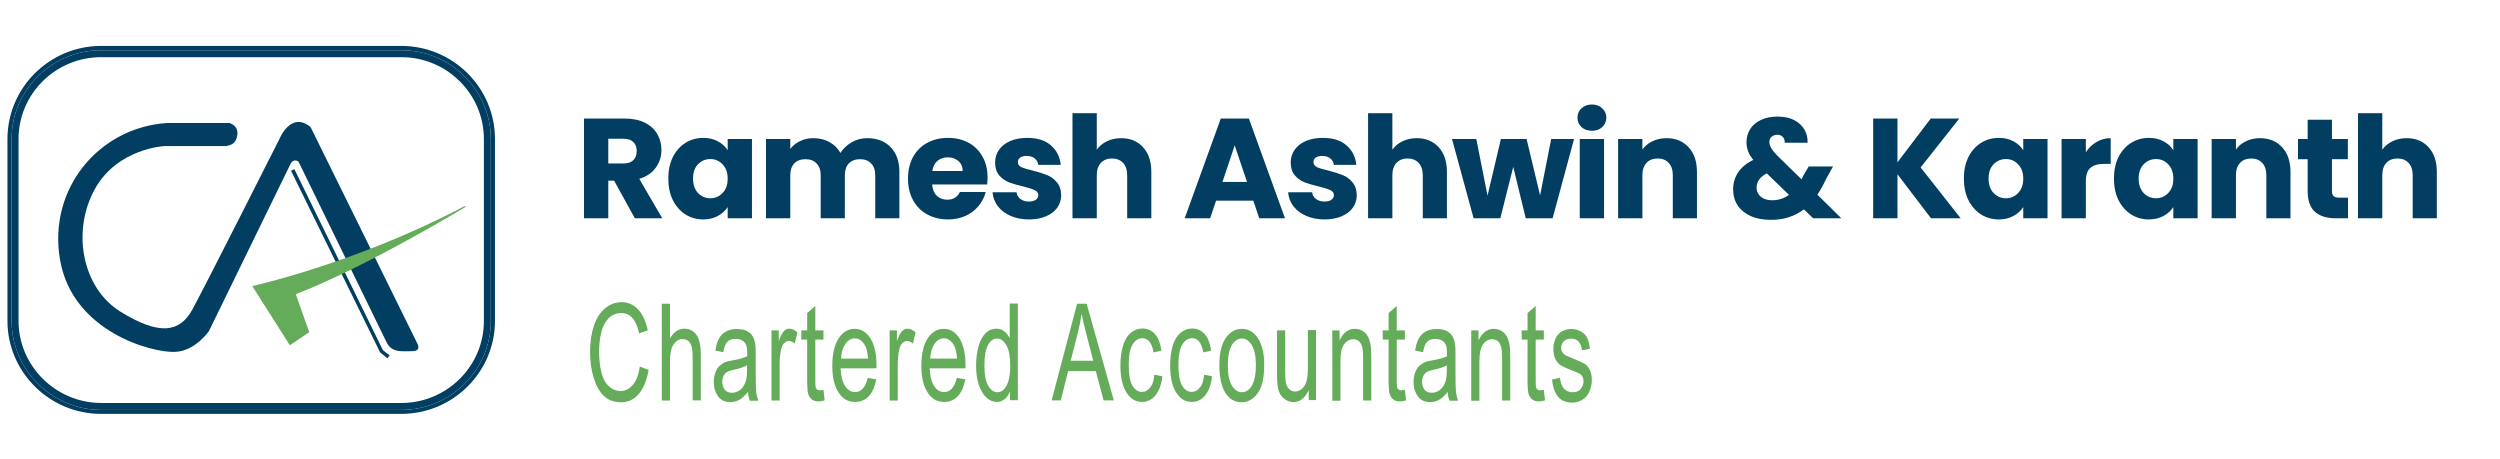 <svg xmlns="http://www.w3.org/2000/svg" width="1443" height="265" viewBox="0 0 1443 265" fill="none"><g clip-path="url(#clip0_2626_238)"><path d="M231.601 29H58.401C29.901 29 6.701 52 6.701 80.2V185.2C6.701 213.5 29.901 236.5 58.401 236.6H231.601C260.101 236.6 283.301 213.6 283.301 185.3V80.3C283.301 52 260.101 29 231.601 29ZM279.301 185.3C279.301 211.4 257.901 232.6 231.601 232.6H58.401C32.101 232.5 10.701 211.2 10.701 185.2V80.2C10.701 54.2 32.101 33 58.401 33H231.601C257.901 33 279.301 54.2 279.301 80.3V185.3Z" fill="#023E62"></path><path d="M369.302 211.6L374.402 213.5C373.302 219.6 371.402 224.2 368.702 227.4C365.902 230.6 362.602 232.2 358.602 232.2C354.502 232.2 351.102 231 348.502 228.5C345.902 226 344.002 222.5 342.602 217.9C341.202 213.3 340.602 208.3 340.602 202.9C340.602 197.1 341.402 192 342.902 187.7C344.402 183.4 346.602 180.1 349.402 177.8C352.202 175.6 355.302 174.4 358.702 174.4C362.502 174.4 365.702 175.8 368.402 178.7C371.002 181.5 372.802 185.5 373.902 190.7L368.902 192.4C368.002 188.3 366.702 185.4 365.002 183.5C363.302 181.6 361.202 180.7 358.602 180.7C355.702 180.7 353.202 181.7 351.202 183.8C349.202 185.9 347.802 188.6 347.002 192.1C346.202 195.6 345.802 199.1 345.802 202.8C345.802 207.5 346.302 211.7 347.202 215.2C348.102 218.7 349.602 221.4 351.602 223.1C353.602 224.9 355.802 225.7 358.102 225.7C360.902 225.7 363.302 224.5 365.302 222.1C367.302 219.8 368.602 216.3 369.302 211.6Z" fill="#64AC59"></path><path d="M382.002 231.1V175.3H386.702V195.3C388.902 191.6 391.702 189.7 395.002 189.7C397.102 189.7 398.802 190.3 400.302 191.5C401.802 192.7 402.902 194.3 403.502 196.4C404.202 198.5 404.502 201.5 404.502 205.5V231.1H399.802V205.5C399.802 202.1 399.302 199.6 398.302 198C397.302 196.4 395.802 195.7 394.002 195.7C392.602 195.7 391.302 196.2 390.102 197.3C388.902 198.4 388.002 199.8 387.502 201.6C387.002 203.4 386.702 205.9 386.702 209.1V231.2H382.002V231.1Z" fill="#64AC59"></path><path d="M431.702 226.2C430.002 228.4 428.302 229.9 426.702 230.8C425.102 231.7 423.402 232.1 421.502 232.1C418.502 232.1 416.102 231 414.502 228.8C412.902 226.6 412.002 223.9 412.002 220.5C412.002 218.5 412.302 216.7 412.902 215.1C413.502 213.5 414.302 212.1 415.302 211.2C416.302 210.3 417.402 209.5 418.702 209C419.602 208.6 421.002 208.3 422.902 208C426.702 207.3 429.502 206.6 431.302 205.6C431.302 204.7 431.302 204.1 431.302 203.8C431.302 201 430.902 199 430.002 197.9C428.802 196.4 427.002 195.6 424.702 195.6C422.502 195.6 420.902 196.2 419.802 197.3C418.702 198.4 418.002 200.4 417.502 203.3L412.902 202.4C413.302 199.5 414.002 197.2 415.002 195.4C416.002 193.6 417.302 192.3 419.102 191.3C420.902 190.3 423.002 189.9 425.402 189.9C427.802 189.9 429.702 190.3 431.202 191.1C432.702 191.9 433.802 192.9 434.502 194.2C435.202 195.4 435.702 197 436.002 198.9C436.202 200.1 436.202 202.2 436.202 205.2V214.3C436.202 220.7 436.302 224.7 436.502 226.4C436.702 228.1 437.102 229.7 437.702 231.3H432.802C432.202 229.7 431.902 228.1 431.702 226.2ZM431.302 210.8C429.602 211.8 427.002 212.7 423.602 213.4C421.702 213.8 420.302 214.3 419.502 214.8C418.702 215.3 418.102 216.1 417.602 217C417.202 218 416.902 219.1 416.902 220.3C416.902 222.1 417.402 223.7 418.302 224.9C419.202 226.1 420.602 226.7 422.502 226.7C424.302 226.7 425.902 226.1 427.302 225C428.702 223.8 429.702 222.3 430.402 220.3C430.902 218.8 431.202 216.5 431.202 213.4V210.8H431.302Z" fill="#64AC59"></path><path d="M445.301 231.1V190.7H449.501V196.8C450.601 193.9 451.601 192 452.501 191.1C453.401 190.2 454.401 189.7 455.501 189.7C457.101 189.7 458.701 190.4 460.301 191.9L458.701 198.3C457.601 197.3 456.401 196.8 455.301 196.8C454.301 196.8 453.401 197.3 452.501 198.2C451.701 199.1 451.101 200.4 450.801 202C450.301 204.4 450.001 207.1 450.001 210V231.2H445.301V231.1Z" fill="#64AC59"></path><path d="M475.302 225L476.002 231.1C474.702 231.5 473.502 231.7 472.502 231.7C470.802 231.7 469.502 231.3 468.502 230.5C467.602 229.7 466.902 228.7 466.502 227.4C466.102 226.1 465.902 223.4 465.902 219.3V196H462.502V190.7H465.902V180.7L470.602 176.6V190.7H475.302V196H470.602V219.7C470.602 221.7 470.702 222.9 470.802 223.5C471.002 224.1 471.202 224.5 471.602 224.8C472.002 225.1 472.502 225.3 473.202 225.3C473.802 225.3 474.502 225.2 475.302 225Z" fill="#64AC59"></path><path d="M500.902 218.1L505.802 219C505.002 223.1 503.602 226.4 501.502 228.6C499.402 230.9 496.802 232 493.602 232C489.502 232 486.302 230.2 484.002 226.5C481.602 222.9 480.402 217.7 480.402 211.2C480.402 204.4 481.602 199.1 484.002 195.4C486.402 191.7 489.502 189.8 493.302 189.8C497.002 189.8 500.002 191.6 502.402 195.3C504.702 199 505.902 204.2 505.902 210.8C505.902 211.2 505.902 211.8 505.902 212.6H485.202C485.402 217 486.202 220.4 487.802 222.8C489.302 225.2 491.302 226.3 493.602 226.3C495.302 226.3 496.802 225.6 498.002 224.3C499.202 223 500.202 221 500.902 218.1ZM485.502 207H501.002C500.802 203.6 500.202 201 499.202 199.3C497.702 196.7 495.802 195.3 493.402 195.3C491.202 195.3 489.402 196.4 488.002 198.5C486.402 200.7 485.602 203.5 485.502 207Z" fill="#64AC59"></path><path d="M513.502 231.1V190.7H517.702V196.8C518.802 193.9 519.802 192 520.702 191.1C521.602 190.2 522.602 189.7 523.702 189.7C525.302 189.7 526.902 190.4 528.502 191.9L526.902 198.3C525.802 197.3 524.602 196.8 523.502 196.8C522.502 196.8 521.602 197.3 520.702 198.2C519.902 199.1 519.302 200.4 519.002 202C518.502 204.4 518.202 207.1 518.202 210V231.2H513.502V231.1Z" fill="#64AC59"></path><path d="M552.301 218.1L557.201 219C556.401 223.1 555.001 226.4 552.901 228.6C550.801 230.9 548.201 232 545.001 232C540.901 232 537.701 230.2 535.401 226.5C533.001 222.9 531.801 217.7 531.801 211.2C531.801 204.4 533.001 199.1 535.401 195.4C537.801 191.7 540.901 189.8 544.701 189.8C548.401 189.8 551.401 191.6 553.801 195.3C556.101 199 557.301 204.2 557.301 210.8C557.301 211.2 557.301 211.8 557.301 212.6H536.601C536.801 217 537.601 220.4 539.201 222.8C540.701 225.2 542.701 226.3 545.001 226.3C546.701 226.3 548.201 225.6 549.401 224.3C550.601 223 551.601 221 552.301 218.1ZM536.901 207H552.401C552.201 203.6 551.601 201 550.601 199.3C549.101 196.7 547.201 195.3 544.801 195.3C542.601 195.3 540.801 196.4 539.401 198.5C537.901 200.7 537.101 203.5 536.901 207Z" fill="#64AC59"></path><path d="M583.002 231.1V226C581.202 230 578.702 232 575.302 232C573.102 232 571.102 231.1 569.202 229.3C567.302 227.5 565.902 225 564.902 221.9C563.902 218.7 563.402 215.1 563.402 210.9C563.402 206.9 563.902 203.2 564.802 199.9C565.702 196.6 567.102 194.1 568.902 192.3C570.702 190.5 572.802 189.7 575.102 189.7C576.802 189.7 578.302 190.2 579.602 191.2C580.902 192.2 582.002 193.6 582.802 195.2V175.2H587.502V231H583.002V231.1ZM568.202 211C568.202 216.2 568.902 220.1 570.402 222.6C571.902 225.2 573.702 226.4 575.702 226.4C577.802 226.4 579.502 225.2 580.902 222.7C582.302 220.2 583.102 216.5 583.102 211.5C583.102 206 582.402 201.9 580.902 199.3C579.402 196.7 577.602 195.4 575.502 195.4C573.402 195.4 571.702 196.6 570.302 199.1C568.902 201.7 568.202 205.6 568.202 211Z" fill="#64AC59"></path><path d="M607.002 231.1L621.702 175.3H627.202L642.902 231.1H637.002L632.502 214.2H616.502L612.302 231.1H607.002ZM618.002 208.2H631.002L627.002 192.7C625.802 188 624.902 184.1 624.302 181.1C623.802 184.7 623.102 188.2 622.202 191.8L618.002 208.2Z" fill="#64AC59"></path><path d="M666.301 216.3L670.901 217.2C670.401 221.8 669.101 225.5 667.001 228.1C664.901 230.7 662.401 232 659.301 232C655.501 232 652.501 230.2 650.201 226.6C647.901 223 646.701 217.8 646.701 211C646.701 206.6 647.201 202.8 648.201 199.5C649.201 196.2 650.701 193.8 652.701 192.1C654.701 190.5 656.901 189.6 659.301 189.6C662.301 189.6 664.801 190.7 666.701 192.9C668.601 195.1 669.801 198.3 670.401 202.4L665.801 203.4C665.401 200.7 664.601 198.6 663.501 197.3C662.401 196 661.101 195.2 659.501 195.2C657.101 195.2 655.201 196.4 653.701 198.9C652.201 201.4 651.501 205.3 651.501 210.7C651.501 216.1 652.201 220.1 653.601 222.5C655.001 225 656.901 226.2 659.201 226.2C661.001 226.2 662.601 225.4 663.801 223.7C665.201 222.3 666.001 219.8 666.301 216.3Z" fill="#64AC59"></path><path d="M695.002 216.3L699.602 217.2C699.102 221.8 697.802 225.5 695.702 228.1C693.602 230.7 691.102 232 688.002 232C684.202 232 681.202 230.2 678.902 226.6C676.602 223 675.402 217.8 675.402 211C675.402 206.6 675.902 202.8 676.902 199.5C677.902 196.2 679.402 193.8 681.402 192.1C683.402 190.5 685.602 189.6 688.002 189.6C691.002 189.6 693.502 190.7 695.402 192.9C697.302 195.1 698.502 198.3 699.102 202.4L694.502 203.4C694.102 200.7 693.302 198.6 692.202 197.3C691.102 195.9 689.802 195.2 688.202 195.2C685.802 195.2 683.902 196.4 682.402 198.9C680.902 201.4 680.202 205.3 680.202 210.7C680.202 216.1 680.902 220.1 682.302 222.5C683.702 225 685.602 226.2 687.902 226.2C689.702 226.2 691.302 225.4 692.502 223.7C693.902 222.3 694.702 219.8 695.002 216.3Z" fill="#64AC59"></path><path d="M703.801 210.9C703.801 203.4 705.201 197.9 708.101 194.3C710.501 191.3 713.401 189.8 716.801 189.8C720.601 189.8 723.701 191.6 726.101 195.3C728.501 198.9 729.701 204 729.701 210.4C729.701 215.6 729.201 219.7 728.101 222.7C727.001 225.7 725.501 228 723.401 229.7C721.401 231.4 719.101 232.2 716.701 232.2C712.801 232.2 709.701 230.4 707.301 226.8C705.001 223 703.801 217.7 703.801 210.9ZM708.701 210.9C708.701 216.1 709.501 220 711.001 222.5C712.501 225 714.501 226.4 716.801 226.4C719.101 226.4 721.101 225.1 722.601 222.5C724.101 219.9 724.901 216 724.901 210.7C724.901 205.7 724.101 201.9 722.601 199.3C721.001 196.7 719.101 195.4 716.801 195.4C714.501 195.4 712.501 196.7 711.001 199.2C709.501 201.7 708.701 205.7 708.701 210.9Z" fill="#64AC59"></path><path d="M755.402 231.1V225.2C753.202 229.8 750.302 232.1 746.602 232.1C745.002 232.1 743.402 231.6 742.002 230.7C740.602 229.8 739.502 228.6 738.802 227.3C738.102 225.9 737.602 224.2 737.402 222.2C737.202 220.9 737.102 218.7 737.102 215.8V190.7H741.802V213.1C741.802 216.7 741.902 219.1 742.102 220.3C742.402 222.1 743.002 223.5 744.002 224.5C745.002 225.5 746.102 226 747.502 226C748.902 226 750.202 225.5 751.502 224.4C752.702 223.3 753.602 221.9 754.102 220.1C754.602 218.3 754.902 215.6 754.902 212.2V190.5H759.602V230.9H755.402V231.1Z" fill="#64AC59"></path><path d="M769.002 231.1V190.7H773.202V196.5C775.202 192.1 778.202 189.8 782.002 189.8C783.702 189.8 785.202 190.2 786.602 191.1C788.002 192 789.002 193.1 789.702 194.5C790.402 195.9 790.902 197.6 791.202 199.6C791.402 200.9 791.502 203.1 791.502 206.3V231.2H786.802V206.6C786.802 203.8 786.602 201.7 786.302 200.3C785.902 198.9 785.302 197.8 784.402 197C783.502 196.2 782.402 195.8 781.102 195.8C779.102 195.8 777.402 196.7 775.902 198.6C774.402 200.5 773.702 204 773.702 209.2V231.3H769.002V231.1Z" fill="#64AC59"></path><path d="M810.902 225L811.602 231.1C810.302 231.5 809.102 231.7 808.102 231.7C806.402 231.7 805.102 231.3 804.102 230.5C803.202 229.7 802.502 228.7 802.102 227.4C801.702 226.1 801.502 223.4 801.502 219.3V196H798.102V190.7H801.502V180.7L806.202 176.6V190.7H810.902V196H806.202V219.7C806.202 221.7 806.302 222.9 806.402 223.5C806.602 224.1 806.802 224.5 807.202 224.8C807.602 225.1 808.102 225.3 808.802 225.3C809.402 225.3 810.102 225.2 810.902 225Z" fill="#64AC59"></path><path d="M835.602 226.2C833.902 228.4 832.202 229.9 830.602 230.8C829.002 231.7 827.302 232.1 825.402 232.1C822.402 232.1 820.002 231 818.402 228.8C816.802 226.6 815.902 223.9 815.902 220.5C815.902 218.5 816.202 216.7 816.802 215.1C817.402 213.5 818.202 212.1 819.202 211.2C820.202 210.3 821.302 209.5 822.602 209C823.502 208.6 824.902 208.3 826.802 208C830.602 207.3 833.402 206.6 835.202 205.6C835.202 204.7 835.202 204.1 835.202 203.8C835.202 201 834.802 199 833.902 197.9C832.702 196.4 830.902 195.6 828.602 195.6C826.402 195.6 824.802 196.2 823.702 197.3C822.602 198.4 821.902 200.4 821.402 203.3L816.802 202.4C817.202 199.5 817.902 197.2 818.902 195.4C819.902 193.6 821.202 192.3 823.002 191.3C824.802 190.3 826.902 189.9 829.302 189.9C831.702 189.9 833.602 190.3 835.102 191.1C836.602 191.9 837.702 192.9 838.402 194.2C839.102 195.5 839.602 197 839.902 198.9C840.102 200.1 840.102 202.2 840.102 205.2V214.3C840.102 220.7 840.202 224.7 840.402 226.4C840.602 228.1 841.002 229.7 841.602 231.3H836.702C836.002 229.7 835.702 228.1 835.602 226.2ZM835.202 210.8C833.502 211.8 830.902 212.7 827.502 213.4C825.602 213.8 824.202 214.3 823.402 214.8C822.602 215.3 822.002 216.1 821.502 217C821.102 218 820.802 219.1 820.802 220.3C820.802 222.1 821.302 223.7 822.202 224.9C823.102 226.1 824.502 226.7 826.402 226.7C828.202 226.7 829.802 226.1 831.202 225C832.602 223.8 833.602 222.3 834.302 220.3C834.802 218.8 835.102 216.5 835.102 213.4V210.8H835.202Z" fill="#64AC59"></path><path d="M849.201 231.1V190.7H853.401V196.5C855.401 192.1 858.401 189.8 862.201 189.8C863.901 189.8 865.401 190.2 866.801 191.1C868.201 192 869.201 193.1 869.901 194.5C870.601 195.9 871.101 197.6 871.401 199.6C871.601 200.9 871.701 203.1 871.701 206.3V231.2H867.001V206.6C867.001 203.8 866.801 201.7 866.501 200.3C866.101 198.9 865.501 197.8 864.601 197C863.701 196.2 862.601 195.8 861.301 195.8C859.301 195.8 857.601 196.7 856.101 198.6C854.601 200.5 853.901 204 853.901 209.2V231.3H849.201V231.1Z" fill="#64AC59"></path><path d="M891.101 225L891.801 231.1C890.501 231.5 889.301 231.7 888.301 231.7C886.601 231.7 885.301 231.3 884.301 230.5C883.401 229.7 882.701 228.7 882.301 227.4C881.901 226.1 881.701 223.4 881.701 219.3V196H878.301V190.7H881.701V180.7L886.401 176.6V190.7H891.101V196H886.401V219.7C886.401 221.7 886.501 222.9 886.601 223.5C886.801 224.1 887.001 224.5 887.401 224.8C887.801 225.1 888.301 225.3 889.001 225.3C889.601 225.3 890.301 225.2 891.101 225Z" fill="#64AC59"></path><path d="M895.801 219.1L900.401 218C900.701 220.7 901.401 222.8 902.601 224.2C903.801 225.6 905.501 226.4 907.601 226.4C909.801 226.4 911.401 225.8 912.401 224.5C913.401 223.2 914.001 221.7 914.001 220C914.001 218.5 913.501 217.2 912.601 216.3C912.001 215.7 910.401 214.9 907.801 214C904.401 212.7 902.001 211.6 900.601 210.7C899.301 209.8 898.301 208.5 897.601 206.9C896.901 205.3 896.601 203.5 896.601 201.5C896.601 199.7 896.901 198 897.401 196.5C897.901 195 898.701 193.7 899.701 192.7C900.401 191.9 901.401 191.2 902.701 190.7C904.001 190.2 905.301 189.9 906.801 189.9C909.001 189.9 910.901 190.4 912.501 191.3C914.101 192.2 915.401 193.5 916.101 195C916.901 196.6 917.401 198.7 917.701 201.3L913.101 202.2C912.901 200.1 912.301 198.5 911.301 197.3C910.301 196.1 908.901 195.5 907.101 195.5C904.901 195.5 903.401 196 902.501 197.1C901.601 198.1 901.101 199.4 901.101 200.8C901.101 201.7 901.301 202.5 901.701 203.2C902.101 203.9 902.701 204.5 903.501 205C904.001 205.3 905.401 205.8 907.601 206.8C910.901 208.1 913.201 209.2 914.601 210C915.901 210.8 916.901 212 917.701 213.6C918.401 215.2 918.801 217.1 918.801 219.5C918.801 221.8 918.301 223.9 917.401 226C916.501 228.1 915.201 229.6 913.401 230.7C911.601 231.8 909.701 232.4 907.601 232.4C904.001 232.4 901.301 231.3 899.401 229.1C897.501 226.9 896.301 223.4 895.801 219.1Z" fill="#64AC59"></path><path d="M168 98.6L219.4 203.4L223.6 206.8L224.9 205.1L221 202.1L169.9 97.6L168 98.6Z" fill="#023E62"></path><path d="M130.6 84.3H95.2C95.2 84.3 67.9 85.4 54.7 109.2C41.5 133.1 47 166 69.7 180C92.4 194 103.8 191.6 110.9 178.9C117.9 166.2 161.3 80.2 161.3 80.2C161.3 80.2 167.9 63.8 179.3 73.4L240.9 198.3C240.9 198.3 243.5 202.7 237.8 202.7C232.1 202.7 226.1 203.8 223.1 197.5C220 191.2 172.3 93.3 172.3 93.3C172.3 93.3 169.4 90.9 167.5 95C165.5 99.2 120.6 191.1 120.6 191.1C120.6 191.1 112.9 202.5 101.2 203.1C88.1 203.8 42 191.7 34.7 150.2C27.4 108.8 57.3 73.6 96.3 71H132.4C132.4 71 137.7 72.3 137 77.8C136.3 83.3 133 83.7 130.6 84.3Z" fill="#023E62"></path><path d="M178.502 191.7L167.302 199.3L145.602 165.1C145.602 165.1 205.602 152 268.502 118.8L268.602 119.5C268.602 119.5 211.502 154.1 170.702 169.8L178.502 191.7Z" fill="#64AC59"></path><path d="M231.601 26.5H58.401C28.601 26.5 4.301 50.6 4.301 80.2V185.2C4.301 214.8 28.601 238.9 58.401 238.9H231.601C261.401 238.9 285.701 214.8 285.701 185.2V80.2C285.701 50.6 261.401 26.5 231.601 26.5ZM283.301 185.3C283.301 213.6 260.101 236.6 231.601 236.6H58.401C29.901 236.5 6.701 213.5 6.701 185.2V80.2C6.701 52 29.901 29 58.401 29H231.601C260.101 29 283.301 52 283.301 80.3V185.3Z" fill="#023E62"></path><path d="M366.44 126L354.468 104.27H351.106V126H337.084V68.436H360.618C365.155 68.436 369.009 69.229 372.18 70.814C375.405 72.399 377.811 74.586 379.396 77.374C380.981 80.107 381.774 83.169 381.774 86.558C381.774 90.385 380.681 93.801 378.494 96.808C376.362 99.815 373.191 101.947 368.982 103.204L382.266 126H366.44ZM351.106 94.348H359.798C362.367 94.348 364.281 93.719 365.538 92.462C366.85 91.205 367.506 89.428 367.506 87.132C367.506 84.945 366.85 83.223 365.538 81.966C364.281 80.709 362.367 80.08 359.798 80.08H351.106V94.348ZM385.738 103.04C385.738 98.339 386.613 94.211 388.362 90.658C390.166 87.105 392.599 84.371 395.66 82.458C398.722 80.545 402.138 79.588 405.91 79.588C409.136 79.588 411.951 80.244 414.356 81.556C416.816 82.868 418.702 84.59 420.014 86.722V80.244H434.036V126H420.014V119.522C418.648 121.654 416.734 123.376 414.274 124.688C411.869 126 409.054 126.656 405.828 126.656C402.111 126.656 398.722 125.699 395.66 123.786C392.599 121.818 390.166 119.057 388.362 115.504C386.613 111.896 385.738 107.741 385.738 103.04ZM420.014 103.122C420.014 99.623 419.03 96.863 417.062 94.84C415.149 92.817 412.798 91.806 410.01 91.806C407.222 91.806 404.844 92.817 402.876 94.84C400.963 96.808 400.006 99.541 400.006 103.04C400.006 106.539 400.963 109.327 402.876 111.404C404.844 113.427 407.222 114.438 410.01 114.438C412.798 114.438 415.149 113.427 417.062 111.404C419.03 109.381 420.014 106.621 420.014 103.122ZM500.514 79.752C506.2 79.752 510.71 81.474 514.044 84.918C517.434 88.362 519.128 93.145 519.128 99.268V126H505.188V101.154C505.188 98.202 504.396 95.933 502.81 94.348C501.28 92.708 499.148 91.888 496.414 91.888C493.681 91.888 491.522 92.708 489.936 94.348C488.406 95.933 487.64 98.202 487.64 101.154V126H473.7V101.154C473.7 98.202 472.908 95.933 471.322 94.348C469.792 92.708 467.66 91.888 464.926 91.888C462.193 91.888 460.034 92.708 458.448 94.348C456.918 95.933 456.152 98.202 456.152 101.154V126H442.13V80.244H456.152V85.984C457.574 84.071 459.432 82.567 461.728 81.474C464.024 80.326 466.621 79.752 469.518 79.752C472.962 79.752 476.024 80.49 478.702 81.966C481.436 83.442 483.568 85.547 485.098 88.28C486.684 85.765 488.843 83.715 491.576 82.13C494.31 80.545 497.289 79.752 500.514 79.752ZM570.017 102.384C570.017 103.696 569.935 105.063 569.771 106.484H538.037C538.256 109.327 539.158 111.513 540.743 113.044C542.383 114.52 544.379 115.258 546.729 115.258C550.228 115.258 552.661 113.782 554.027 110.83H568.951C568.186 113.837 566.792 116.543 564.769 118.948C562.801 121.353 560.314 123.239 557.307 124.606C554.301 125.973 550.939 126.656 547.221 126.656C542.739 126.656 538.748 125.699 535.249 123.786C531.751 121.873 529.017 119.139 527.049 115.586C525.081 112.033 524.097 107.878 524.097 103.122C524.097 98.366 525.054 94.211 526.967 90.658C528.935 87.105 531.669 84.371 535.167 82.458C538.666 80.545 542.684 79.588 547.221 79.588C551.649 79.588 555.585 80.517 559.029 82.376C562.473 84.235 565.152 86.886 567.065 90.33C569.033 93.774 570.017 97.792 570.017 102.384ZM555.667 98.694C555.667 96.289 554.847 94.375 553.207 92.954C551.567 91.533 549.517 90.822 547.057 90.822C544.707 90.822 542.711 91.505 541.071 92.872C539.486 94.239 538.502 96.179 538.119 98.694H555.667ZM593.978 126.656C589.988 126.656 586.434 125.973 583.318 124.606C580.202 123.239 577.742 121.381 575.938 119.03C574.134 116.625 573.123 113.946 572.904 110.994H586.762C586.926 112.579 587.664 113.864 588.976 114.848C590.288 115.832 591.901 116.324 593.814 116.324C595.564 116.324 596.903 115.996 597.832 115.34C598.816 114.629 599.308 113.727 599.308 112.634C599.308 111.322 598.625 110.365 597.258 109.764C595.892 109.108 593.678 108.397 590.616 107.632C587.336 106.867 584.603 106.074 582.416 105.254C580.23 104.379 578.344 103.04 576.758 101.236C575.173 99.377 574.38 96.89 574.38 93.774C574.38 91.15 575.091 88.772 576.512 86.64C577.988 84.453 580.12 82.731 582.908 81.474C585.751 80.217 589.113 79.588 592.994 79.588C598.734 79.588 603.244 81.009 606.524 83.852C609.859 86.695 611.772 90.467 612.264 95.168H599.308C599.09 93.583 598.379 92.325 597.176 91.396C596.028 90.467 594.498 90.002 592.584 90.002C590.944 90.002 589.687 90.33 588.812 90.986C587.938 91.587 587.5 92.435 587.5 93.528C587.5 94.84 588.184 95.824 589.55 96.48C590.972 97.136 593.158 97.792 596.11 98.448C599.5 99.323 602.26 100.197 604.392 101.072C606.524 101.892 608.383 103.259 609.968 105.172C611.608 107.031 612.456 109.545 612.51 112.716C612.51 115.395 611.745 117.8 610.214 119.932C608.738 122.009 606.579 123.649 603.736 124.852C600.948 126.055 597.696 126.656 593.978 126.656ZM647.165 79.752C652.413 79.752 656.622 81.501 659.793 85C662.964 88.444 664.549 93.2 664.549 99.268V126H650.609V101.154C650.609 98.093 649.816 95.715 648.231 94.02C646.646 92.325 644.514 91.478 641.835 91.478C639.156 91.478 637.024 92.325 635.439 94.02C633.854 95.715 633.061 98.093 633.061 101.154V126H619.039V65.32H633.061V86.394C634.482 84.371 636.423 82.759 638.883 81.556C641.343 80.353 644.104 79.752 647.165 79.752ZM723.404 115.832H701.92L698.476 126H683.798L704.626 68.436H720.862L741.69 126H726.848L723.404 115.832ZM719.796 105.008L712.662 83.934L705.61 105.008H719.796ZM764.593 126.656C760.602 126.656 757.049 125.973 753.933 124.606C750.817 123.239 748.357 121.381 746.553 119.03C744.749 116.625 743.738 113.946 743.519 110.994H757.377C757.541 112.579 758.279 113.864 759.591 114.848C760.903 115.832 762.516 116.324 764.429 116.324C766.178 116.324 767.518 115.996 768.447 115.34C769.431 114.629 769.923 113.727 769.923 112.634C769.923 111.322 769.24 110.365 767.873 109.764C766.506 109.108 764.292 108.397 761.231 107.632C757.951 106.867 755.218 106.074 753.031 105.254C750.844 104.379 748.958 103.04 747.373 101.236C745.788 99.377 744.995 96.89 744.995 93.774C744.995 91.15 745.706 88.772 747.127 86.64C748.603 84.453 750.735 82.731 753.523 81.474C756.366 80.217 759.728 79.588 763.609 79.588C769.349 79.588 773.859 81.009 777.139 83.852C780.474 86.695 782.387 90.467 782.879 95.168H769.923C769.704 93.583 768.994 92.325 767.791 91.396C766.643 90.467 765.112 90.002 763.199 90.002C761.559 90.002 760.302 90.33 759.427 90.986C758.552 91.587 758.115 92.435 758.115 93.528C758.115 94.84 758.798 95.824 760.165 96.48C761.586 97.136 763.773 97.792 766.725 98.448C770.114 99.323 772.875 100.197 775.007 101.072C777.139 101.892 778.998 103.259 780.583 105.172C782.223 107.031 783.07 109.545 783.125 112.716C783.125 115.395 782.36 117.8 780.829 119.932C779.353 122.009 777.194 123.649 774.351 124.852C771.563 126.055 768.31 126.656 764.593 126.656ZM817.78 79.752C823.028 79.752 827.237 81.501 830.408 85C833.578 88.444 835.164 93.2 835.164 99.268V126H821.224V101.154C821.224 98.093 820.431 95.715 818.846 94.02C817.26 92.325 815.128 91.478 812.45 91.478C809.771 91.478 807.639 92.325 806.054 94.02C804.468 95.715 803.676 98.093 803.676 101.154V126H789.654V65.32H803.676V86.394C805.097 84.371 807.038 82.759 809.498 81.556C811.958 80.353 814.718 79.752 817.78 79.752ZM908.539 80.244L896.157 126H880.659L873.443 96.316L865.981 126H850.565L838.101 80.244H852.123L858.601 112.962L866.309 80.244H881.151L888.941 112.798L895.337 80.244H908.539ZM918.889 75.488C916.429 75.488 914.406 74.777 912.821 73.356C911.29 71.88 910.525 70.076 910.525 67.944C910.525 65.757 911.29 63.953 912.821 62.532C914.406 61.056 916.429 60.318 918.889 60.318C921.294 60.318 923.262 61.056 924.793 62.532C926.378 63.953 927.171 65.757 927.171 67.944C927.171 70.076 926.378 71.88 924.793 73.356C923.262 74.777 921.294 75.488 918.889 75.488ZM925.859 80.244V126H911.837V80.244H925.859ZM961.85 79.752C967.208 79.752 971.472 81.501 974.642 85C977.868 88.444 979.48 93.2 979.48 99.268V126H965.54V101.154C965.54 98.093 964.748 95.715 963.162 94.02C961.577 92.325 959.445 91.478 956.766 91.478C954.088 91.478 951.956 92.325 950.37 94.02C948.785 95.715 947.992 98.093 947.992 101.154V126H933.97V80.244H947.992V86.312C949.414 84.289 951.327 82.704 953.732 81.556C956.138 80.353 958.844 79.752 961.85 79.752ZM1046.54 126L1041.21 120.834C1035.9 124.879 1029.56 126.902 1022.18 126.902C1017.75 126.902 1013.9 126.191 1010.62 124.77C1007.34 123.294 1004.8 121.244 1002.99 118.62C1001.24 115.941 1000.37 112.825 1000.37 109.272C1000.37 105.664 1001.33 102.411 1003.24 99.514C1005.21 96.562 1008.13 94.157 1012.01 92.298C1010.59 90.549 1009.58 88.881 1008.98 87.296C1008.38 85.656 1008.08 83.879 1008.08 81.966C1008.08 79.233 1008.79 76.745 1010.21 74.504C1011.63 72.263 1013.68 70.513 1016.36 69.256C1019.09 67.944 1022.32 67.288 1026.04 67.288C1029.81 67.288 1033.01 67.971 1035.63 69.338C1038.25 70.705 1040.22 72.536 1041.53 74.832C1042.85 77.128 1043.45 79.643 1043.34 82.376H1030.14C1030.19 80.9 1029.81 79.779 1028.99 79.014C1028.22 78.194 1027.18 77.784 1025.87 77.784C1024.56 77.784 1023.47 78.167 1022.59 78.932C1021.72 79.697 1021.28 80.681 1021.28 81.884C1021.28 83.032 1021.63 84.235 1022.35 85.492C1023.11 86.749 1024.29 88.198 1025.87 89.838L1039.89 103.532C1040 103.259 1040.14 102.931 1040.3 102.548C1040.52 102.165 1040.74 101.728 1040.96 101.236L1043.99 96.07H1058.02L1054.08 103.204C1052.6 106.429 1050.91 109.491 1049 112.388L1062.85 126H1046.54ZM1022.84 115.586C1026.5 115.586 1029.75 114.547 1032.6 112.47L1019.8 100.088C1015.87 102.111 1013.9 104.844 1013.9 108.288C1013.9 110.365 1014.69 112.115 1016.28 113.536C1017.92 114.903 1020.1 115.586 1022.84 115.586ZM1114.58 126L1095.22 100.58V126H1081.2V68.436H1095.22V93.692L1114.41 68.436H1130.89L1108.59 96.644L1131.71 126H1114.58ZM1133.54 103.04C1133.54 98.339 1134.41 94.211 1136.16 90.658C1137.97 87.105 1140.4 84.371 1143.46 82.458C1146.52 80.545 1149.94 79.588 1153.71 79.588C1156.94 79.588 1159.75 80.244 1162.16 81.556C1164.62 82.868 1166.5 84.59 1167.82 86.722V80.244H1181.84V126H1167.82V119.522C1166.45 121.654 1164.54 123.376 1162.08 124.688C1159.67 126 1156.86 126.656 1153.63 126.656C1149.91 126.656 1146.52 125.699 1143.46 123.786C1140.4 121.818 1137.97 119.057 1136.16 115.504C1134.41 111.896 1133.54 107.741 1133.54 103.04ZM1167.82 103.122C1167.82 99.623 1166.83 96.863 1164.86 94.84C1162.95 92.817 1160.6 91.806 1157.81 91.806C1155.02 91.806 1152.65 92.817 1150.68 94.84C1148.76 96.808 1147.81 99.541 1147.81 103.04C1147.81 106.539 1148.76 109.327 1150.68 111.404C1152.65 113.427 1155.02 114.438 1157.81 114.438C1160.6 114.438 1162.95 113.427 1164.86 111.404C1166.83 109.381 1167.82 106.621 1167.82 103.122ZM1203.95 87.87C1205.59 85.355 1207.64 83.387 1210.1 81.966C1212.56 80.49 1215.3 79.752 1218.3 79.752V94.594H1214.45C1210.95 94.594 1208.33 95.359 1206.58 96.89C1204.83 98.366 1203.95 100.99 1203.95 104.762V126H1189.93V80.244H1203.95V87.87ZM1220.17 103.04C1220.17 98.339 1221.04 94.211 1222.79 90.658C1224.6 87.105 1227.03 84.371 1230.09 82.458C1233.15 80.545 1236.57 79.588 1240.34 79.588C1243.57 79.588 1246.38 80.244 1248.79 81.556C1251.25 82.868 1253.13 84.59 1254.44 86.722V80.244H1268.47V126H1254.44V119.522C1253.08 121.654 1251.16 123.376 1248.7 124.688C1246.3 126 1243.48 126.656 1240.26 126.656C1236.54 126.656 1233.15 125.699 1230.09 123.786C1227.03 121.818 1224.6 119.057 1222.79 115.504C1221.04 111.896 1220.17 107.741 1220.17 103.04ZM1254.44 103.122C1254.44 99.623 1253.46 96.863 1251.49 94.84C1249.58 92.817 1247.23 91.806 1244.44 91.806C1241.65 91.806 1239.27 92.817 1237.31 94.84C1235.39 96.808 1234.44 99.541 1234.44 103.04C1234.44 106.539 1235.39 109.327 1237.31 111.404C1239.27 113.427 1241.65 114.438 1244.44 114.438C1247.23 114.438 1249.58 113.427 1251.49 111.404C1253.46 109.381 1254.44 106.621 1254.44 103.122ZM1304.44 79.752C1309.8 79.752 1314.06 81.501 1317.23 85C1320.46 88.444 1322.07 93.2 1322.07 99.268V126H1308.13V101.154C1308.13 98.093 1307.34 95.715 1305.75 94.02C1304.17 92.325 1302.04 91.478 1299.36 91.478C1296.68 91.478 1294.55 92.325 1292.96 94.02C1291.38 95.715 1290.58 98.093 1290.58 101.154V126H1276.56V80.244H1290.58V86.312C1292 84.289 1293.92 82.704 1296.32 81.556C1298.73 80.353 1301.43 79.752 1304.44 79.752ZM1355.27 114.11V126H1348.13C1343.05 126 1339.09 124.77 1336.24 122.31C1333.4 119.795 1331.98 115.723 1331.98 110.092V91.888H1326.4V80.244H1331.98V69.092H1346V80.244H1355.18V91.888H1346V110.256C1346 111.623 1346.33 112.607 1346.98 113.208C1347.64 113.809 1348.73 114.11 1350.26 114.11H1355.27ZM1389.15 79.752C1394.4 79.752 1398.61 81.501 1401.78 85C1404.95 88.444 1406.54 93.2 1406.54 99.268V126H1392.6V101.154C1392.6 98.093 1391.8 95.715 1390.22 94.02C1388.63 92.325 1386.5 91.478 1383.82 91.478C1381.14 91.478 1379.01 92.325 1377.43 94.02C1375.84 95.715 1375.05 98.093 1375.05 101.154V126H1361.03V65.32H1375.05V86.394C1376.47 84.371 1378.41 82.759 1380.87 81.556C1383.33 80.353 1386.09 79.752 1389.15 79.752Z" fill="#023E62"></path></g><defs><clipPath id="clip0_2626_238"><rect width="1443" height="265" fill="white"></rect></clipPath></defs></svg>